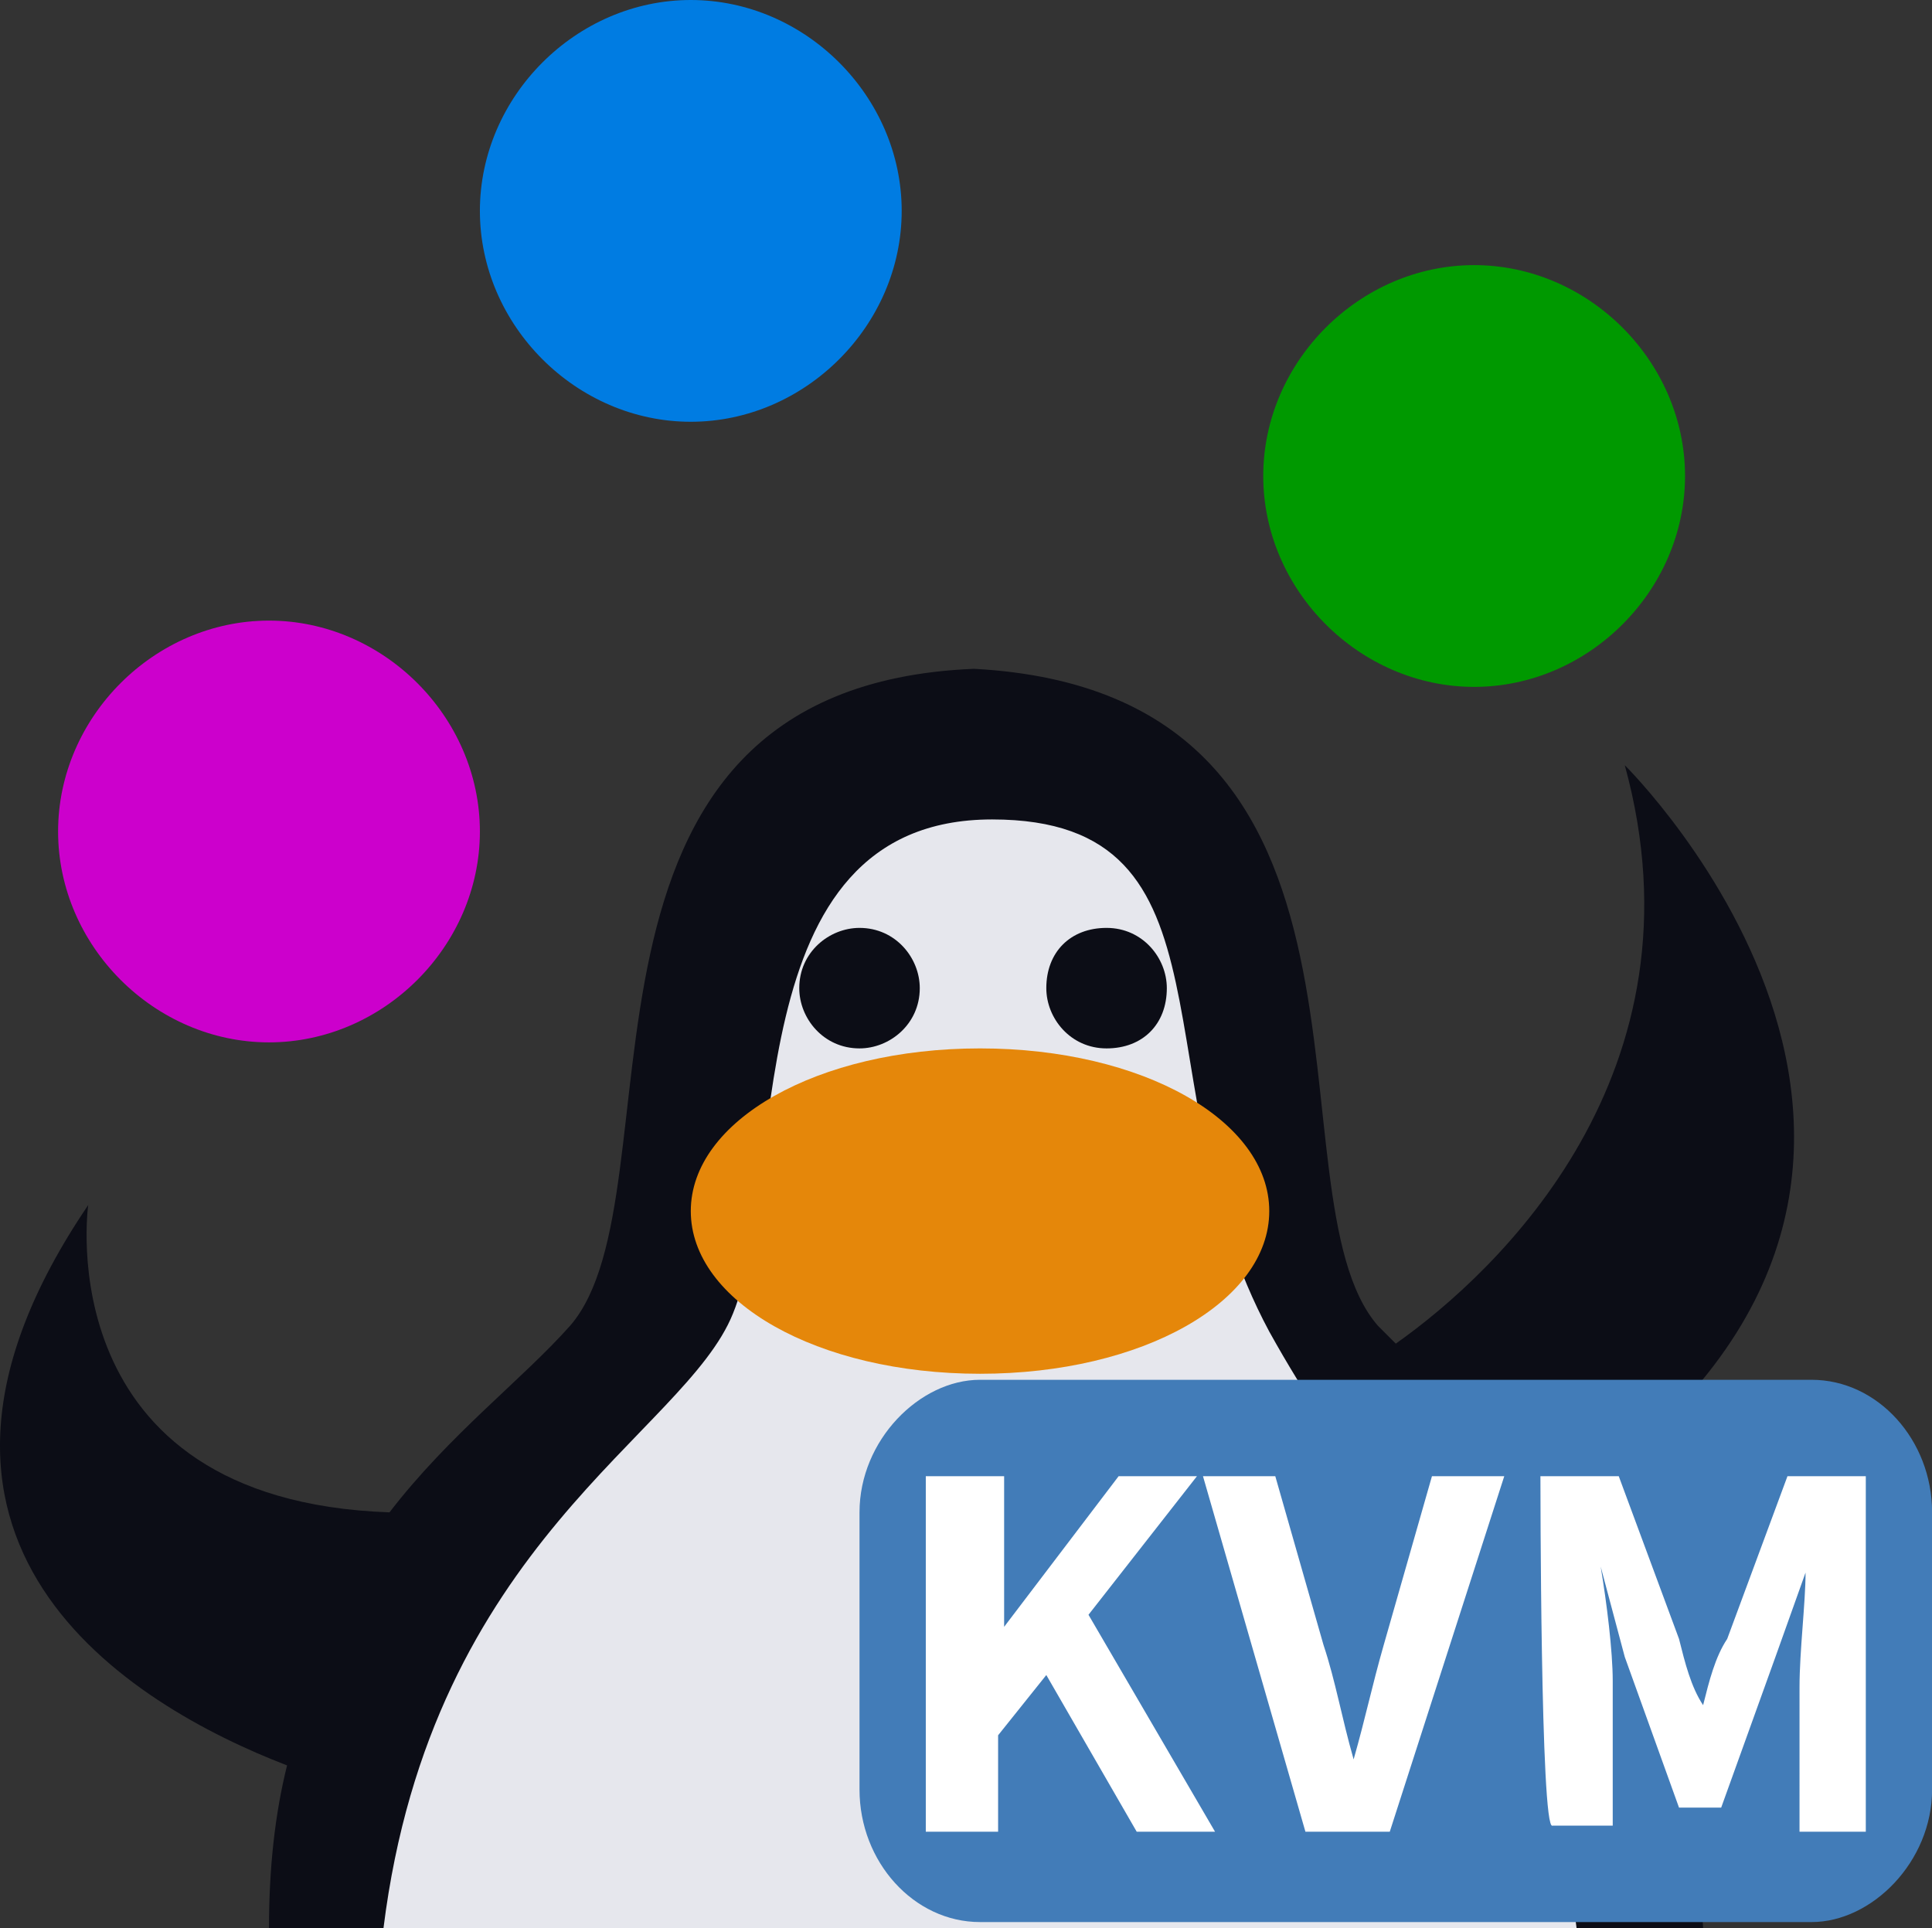 <?xml version="1.0" standalone="no"?><!DOCTYPE svg PUBLIC "-//W3C//DTD SVG 1.1//EN" "http://www.w3.org/Graphics/SVG/1.1/DTD/svg11.dtd"><svg t="1729526783647" class="icon" viewBox="0 0 1026 1024" version="1.1" xmlns="http://www.w3.org/2000/svg" p-id="14638" xmlns:xlink="http://www.w3.org/1999/xlink" width="200.391" height="200"><rect x="0" y="0" width="1026" height="1024" fill="#333333" stroke="none"/><path d="M30.85 441.6c0 60.8 51.2 112 112 112s112-51.2 112-112-51.2-112-112-112S30.85 380.8 30.85 441.6z" fill="#CC00CC" p-id="14639"></path><path d="M670.85 252.8c0 60.8 51.2 112 112 112s112-51.2 112-112-51.2-112-112-112-112 51.2-112 112z" fill="#009900" p-id="14640"></path><path d="M254.85 112C254.85 172.8 306.05 224 366.85 224s112-51.2 112-112S427.65 0 366.85 0 254.85 51.2 254.85 112z" fill="#007CE2" p-id="14641"></path><path d="M142.85 1024h761.6c-6.4-112-38.4-176-76.8-224 259.2-172.8 35.2-393.6 35.2-393.6 44.8 163.2-67.2 268.8-121.6 307.2l-9.6-9.6c-60.8-70.4 22.4-336-214.4-348.8-233.6 9.6-153.6 278.4-214.4 348.8-25.6 28.8-64 57.6-96 99.2-182.4-6.4-160-163.2-160-163.2-121.6 179.2 22.4 265.6 105.6 297.6-6.4 25.6-9.6 54.4-9.6 86.4z" fill="#0C0D16" p-id="14642"></path><path d="M837.25 1024c-22.4-179.2-83.2-172.8-163.2-316.8-70.4-131.2-12.8-272-147.2-272-137.6 0-108.8 192-137.6 262.4-25.6 64-160 121.6-185.6 326.4h633.6z" fill="#E6E7ED" p-id="14643"></path><path d="M366.85 643.2c0 48 67.2 86.4 153.6 86.4s153.6-38.4 153.6-86.4c0-48-67.2-86.4-153.6-86.4-86.4 0-153.6 38.4-153.6 86.4z" fill="#E5870A" p-id="14644"></path><path d="M424.45 524.8c0 16 12.8 32 32 32 16 0 32-12.8 32-32 0-16-12.8-32-32-32-16 0-32 12.8-32 32zM555.65 524.8c0 16 12.8 32 32 32s32-12.8 32-32c0-16-12.8-32-32-32s-32 12.8-32 32z" fill="#0C0D16" p-id="14645"></path><path d="M962.05 732.8H520.45c-32 0-64 32-64 70.4v147.2c0 38.4 28.8 70.4 64 70.4H962.05c32 0 64-32 64-70.4v-147.2c0-38.4-28.8-70.4-64-70.4z" fill="#427CB8" p-id="14646"></path><path d="M494.85 784h38.4V864l60.8-80h41.6L578.05 857.6l67.2 115.2h-41.6l-48-83.2-25.6 32v51.2h-38.4v-188.8z m144 0h38.4l25.6 89.6c6.4 19.2 9.6 38.4 16 60.8 6.4-22.4 9.6-38.4 16-60.8l25.6-89.6h38.4L738.05 972.8h-44.8l-54.4-188.8z m179.2 0h41.6l32 86.4c3.2 12.8 6.4 25.6 12.8 35.2 3.2-12.8 6.4-25.6 12.8-35.2l32-86.4h41.6v188.8h-35.2V896c0-19.2 3.2-44.8 3.2-60.8l-16 44.8-28.8 80h-22.4l-28.8-80-12.8-48c3.2 19.2 6.4 44.8 6.4 60.8v76.8h-32c-6.4 3.2-6.4-185.6-6.4-185.6z" fill="#FFFFFF" p-id="14647"></path></svg>
